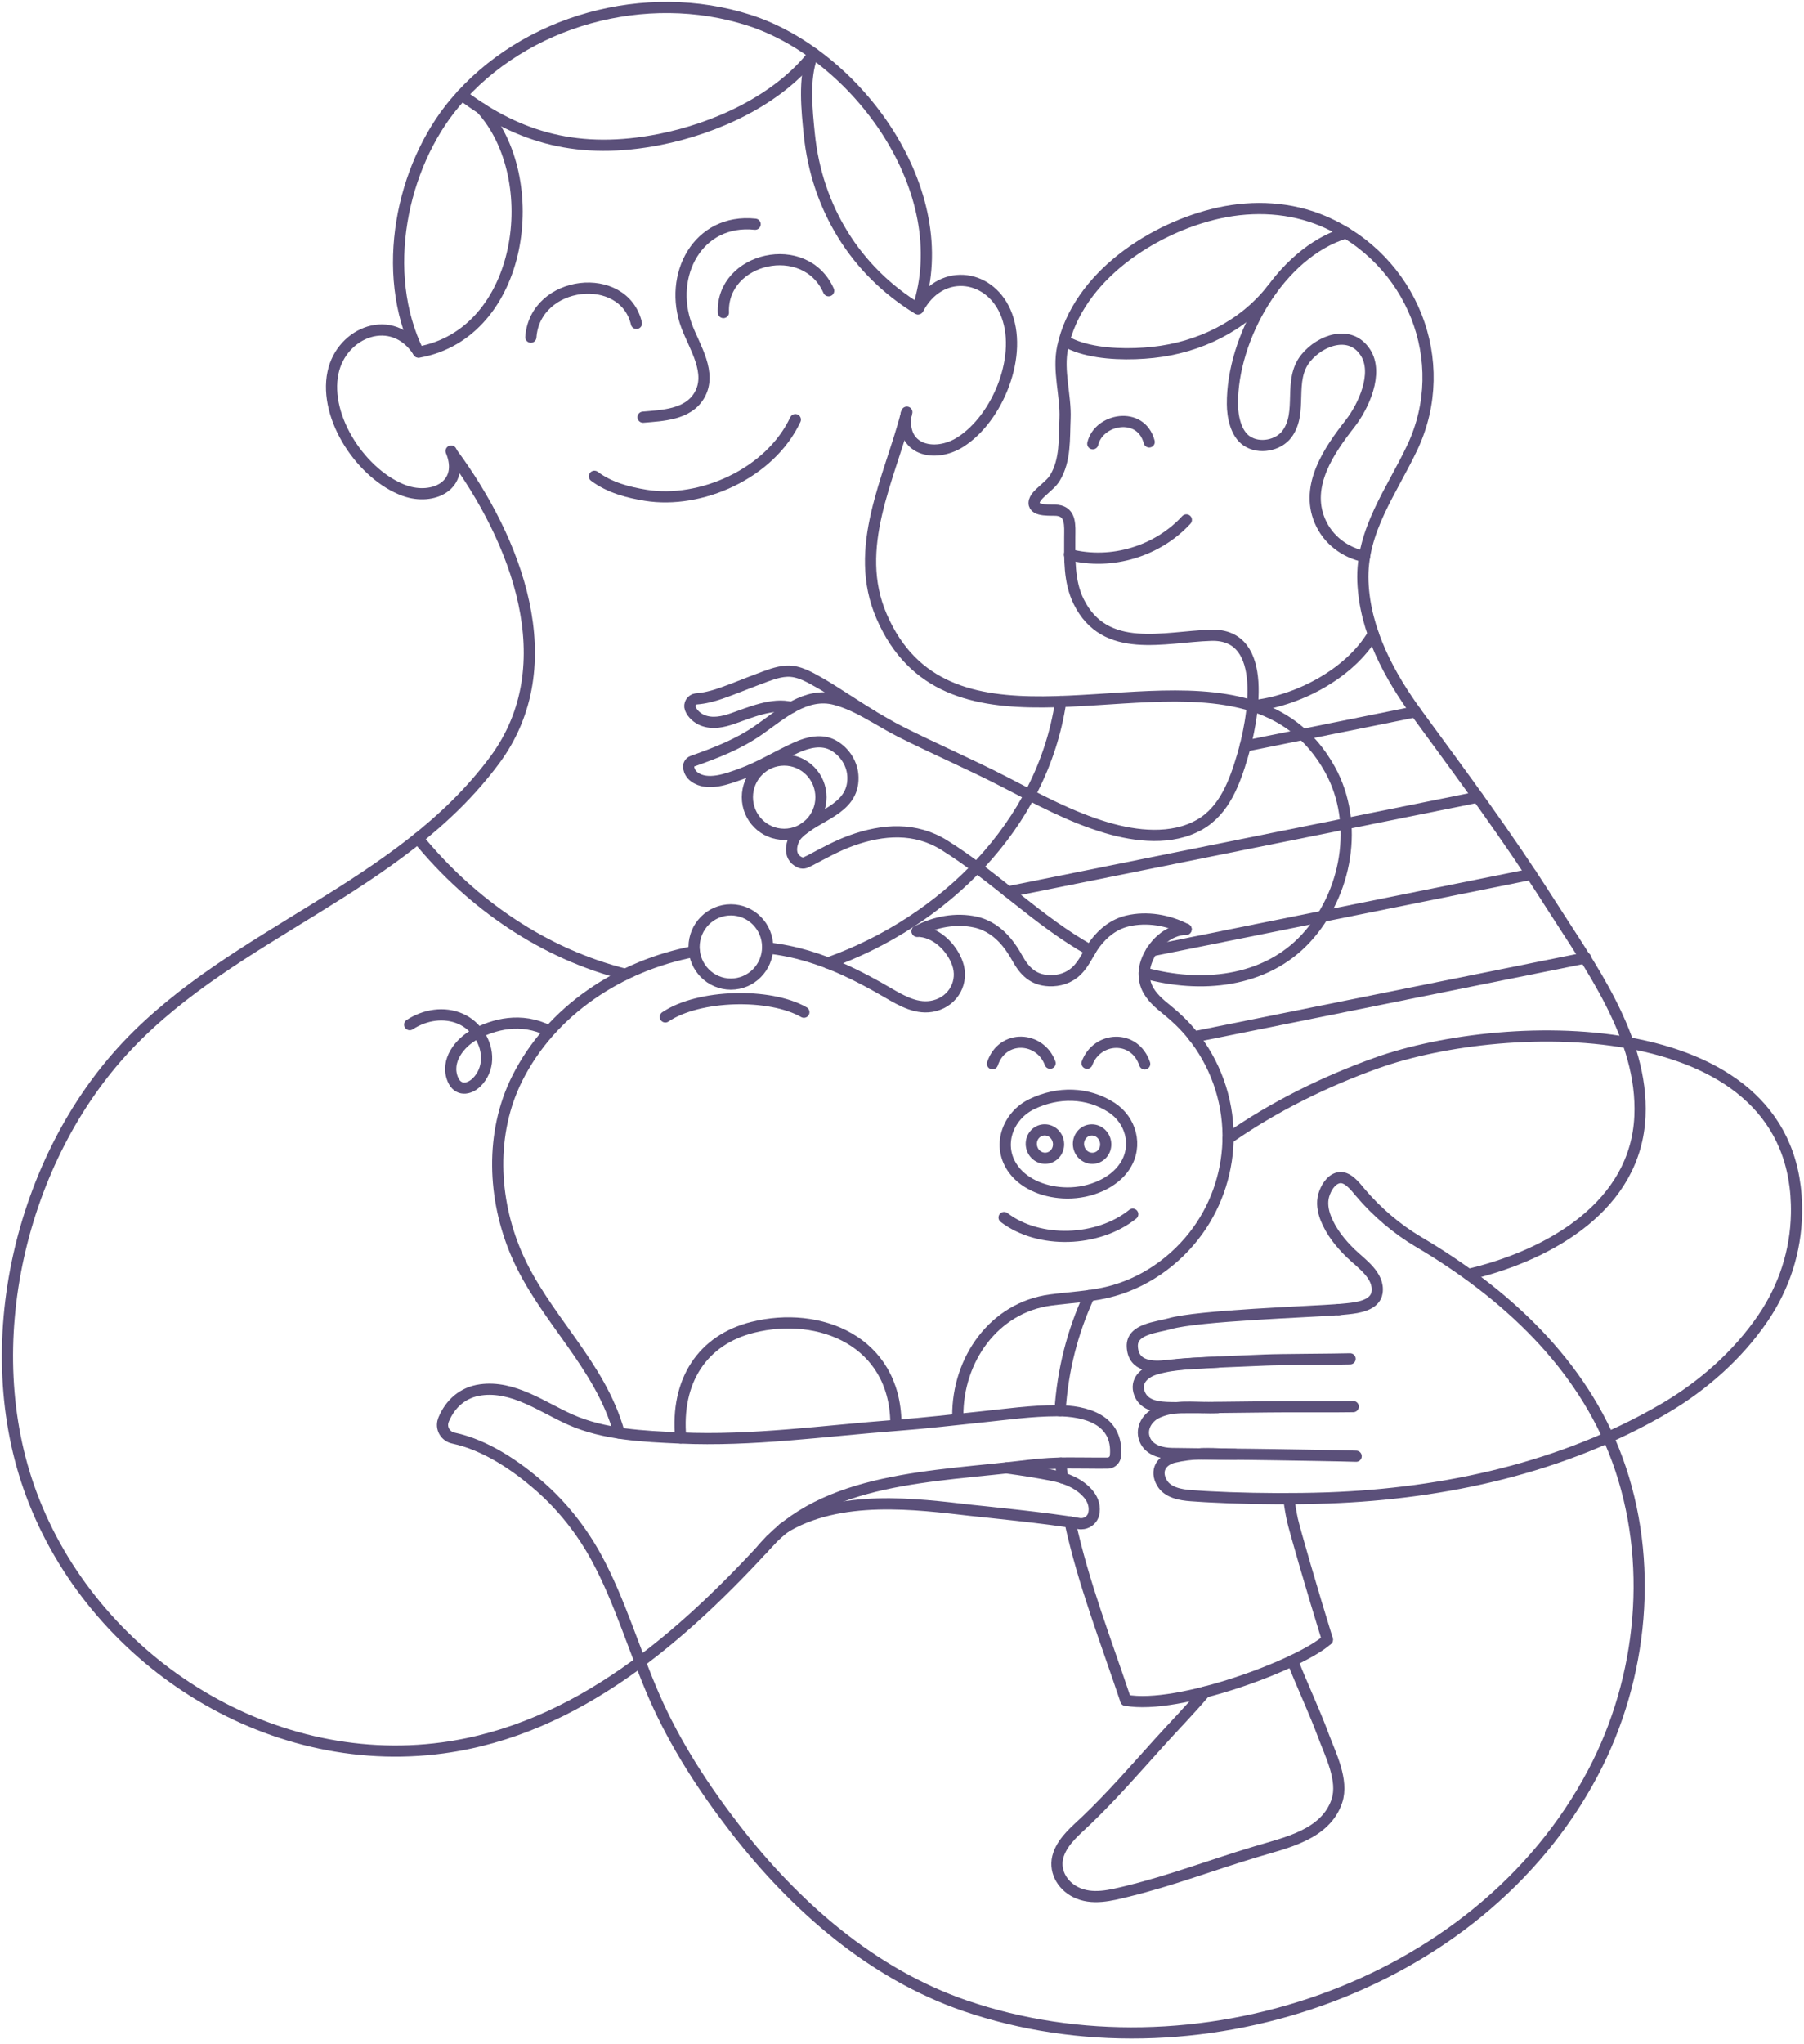 <svg width="242" height="274" viewBox="0 0 242 274" fill="none" xmlns="http://www.w3.org/2000/svg">
<path d="M103.478 206.385C91.648 219.385 77.407 231.908 59.389 234.343C35.688 237.545 12.415 222.353 4.205 200.324C-3.21 180.433 2.716 155.378 17.087 140.19C31.551 124.902 53.581 119.123 66.35 101.919C75.886 89.069 69.153 72.249 60.691 60.791" stroke="#5B507A" stroke-width="1.5" stroke-miterlimit="10" stroke-linecap="round" stroke-linejoin="round"/>
<path d="M60.519 60.47C62.419 65.085 58.073 67.151 54.263 65.778C48.627 63.747 43.393 56.061 44.671 49.965C45.818 44.486 52.657 41.79 56.12 47.167" stroke="#5B507A" stroke-width="1.5" stroke-miterlimit="10" stroke-linecap="round" stroke-linejoin="round"/>
<path d="M121.574 55.44C120.691 60.355 125.369 61.443 128.805 59.284C133.885 56.09 137.38 47.46 134.848 41.774C132.541 36.598 126.035 35.942 123.164 41.411" stroke="#5B507A" stroke-width="1.5" stroke-miterlimit="10" stroke-linecap="round" stroke-linejoin="round"/>
<path d="M56.117 47.194C50.897 36.545 53.852 22.331 60.985 13.835C70.392 2.629 86.675 -1.714 100.469 2.701C114.938 7.331 128.332 25.647 123.124 41.361" stroke="#5B507A" stroke-width="1.5" stroke-miterlimit="10" stroke-linecap="round" stroke-linejoin="round"/>
<path d="M121.649 55.258C119.349 64.176 114.26 73.442 118.279 82.673C126.732 102.105 151.292 89.783 167.488 94.482C171.926 95.765 175.739 98.335 178.418 103.181C182.4 110.388 180.665 119.861 175.196 125.789C169.658 131.793 160.997 132.525 153.486 130.44" stroke="#5B507A" stroke-width="1.5" stroke-miterlimit="10" stroke-linecap="round" stroke-linejoin="round"/>
<path d="M146.289 127.436C139.266 123.519 133.503 117.558 126.666 113.308C122.793 110.9 118.472 111.161 114.183 112.708C112.254 113.404 110.429 114.43 108.615 115.38L108.024 115.659C107.798 115.734 107.554 115.731 107.337 115.638C105.506 114.844 106.217 112.654 106.96 111.869C109.397 109.29 114.501 108.651 114.42 104.237C114.391 102.444 113.341 100.806 111.802 99.937C110.265 99.07 108.407 99.517 106.892 100.192C104.383 101.31 102.056 102.788 99.464 103.739C97.627 104.408 94.871 105.484 93.103 104.129C92.699 103.82 92.476 103.406 92.387 102.959C92.309 102.573 92.526 102.183 92.895 102.051C96.031 100.932 98.991 99.82 101.797 97.862C104.79 95.774 108.11 92.725 112.054 93.777C115.235 94.629 117.91 96.656 120.82 98.119C125.418 100.431 130.153 102.462 134.73 104.825C139.183 107.122 143.623 109.551 148.45 110.975C152.395 112.142 157.183 112.687 160.919 110.564C164.266 108.663 165.645 104.846 166.685 101.322C168.038 96.737 170.407 84.925 162.462 85.171C156.152 85.365 148.227 87.822 144.693 80.642C143.38 77.977 143.495 74.876 143.504 72.006C143.51 70.504 143.709 68.662 141.855 68.422C141.132 68.329 138.701 68.641 138.719 67.43C138.725 66.749 139.513 66.116 139.961 65.706C140.514 65.19 141.133 64.713 141.528 64.056C142.96 61.672 142.752 58.82 142.871 56.145C143.008 53.072 141.873 49.722 142.55 46.546C144.58 37.058 154.743 30.479 163.541 28.553C168.198 27.534 173.144 27.78 177.558 29.669C189.444 34.767 194.875 48.435 189.48 59.942C186.731 65.801 182.558 71.157 182.828 77.968C183.09 84.58 186.386 90.634 190.202 95.837C196.245 104.075 202.335 112.292 207.816 120.925C213.199 129.403 220.466 139.047 219.991 149.66C219.453 161.637 208.006 168.108 197.693 170.69C197.58 170.72 197.47 170.747 197.357 170.774" stroke="#5B507A" stroke-width="1.5" stroke-miterlimit="10" stroke-linecap="round" stroke-linejoin="round"/>
<path d="M172.898 200.927C173.011 201.859 173.166 202.789 173.362 203.718C173.647 205.044 176.147 213.65 178.064 219.828" stroke="#5B507A" stroke-width="1.5" stroke-miterlimit="10" stroke-linecap="round" stroke-linejoin="round"/>
<path d="M151.023 227.949C158.112 229.277 174.487 223.097 178.063 219.831" stroke="#5B507A" stroke-width="1.5" stroke-miterlimit="10" stroke-linecap="round" stroke-linejoin="round"/>
<path d="M161.658 226.847C159.66 229.21 157.473 231.432 155.41 233.726C152.262 237.223 149.15 240.795 145.753 244.048C144.38 245.362 142.659 246.723 142.002 248.621C141.291 250.682 142.4 252.724 144.276 253.671C146.493 254.793 149.022 254.112 151.293 253.554C157.146 252.118 162.362 250.109 168.417 248.28C172.406 247.074 177.827 246.01 179.34 241.451C180.261 238.674 178.469 235.232 177.524 232.677C176.267 229.279 174.691 226.014 173.383 222.637" stroke="#5B507A" stroke-width="1.5" stroke-miterlimit="10" stroke-linecap="round" stroke-linejoin="round"/>
<path d="M106.176 94.854C103.682 94.161 100.498 95.577 98.272 96.344C96.982 96.788 95.591 97.097 94.271 96.584C93.576 96.314 92.865 95.709 92.595 94.989C92.381 94.416 92.764 93.793 93.365 93.703C93.383 93.7 93.403 93.697 93.421 93.697C94.524 93.616 95.603 93.334 96.646 92.977C98.379 92.38 100.067 91.663 101.788 91.028C102.989 90.584 104.208 90.065 105.501 89.99C107.183 89.888 108.699 90.848 110.111 91.636C111.514 92.422 115.642 95.163 117.024 95.979" stroke="#5B507A" stroke-width="1.5" stroke-miterlimit="10" stroke-linecap="round" stroke-linejoin="round"/>
<path d="M105.031 204.939C112.536 200.237 123.02 201.667 130.228 202.492C131.119 202.594 140.812 203.544 144.715 204.261C144.92 204.3 145.128 204.3 145.336 204.264C146.004 204.144 146.566 203.649 146.718 202.984C146.914 202.126 146.709 201.199 146.07 200.402C144.884 198.92 142.997 198.171 141.213 197.814C139.317 197.433 137.174 197.088 135.019 196.803" stroke="#5B507A" stroke-width="1.5" stroke-miterlimit="10" stroke-linecap="round" stroke-linejoin="round"/>
<path d="M140.868 142.544C139.536 138.943 134.48 138.631 133.137 142.619" stroke="#5B507A" stroke-width="1.5" stroke-miterlimit="10" stroke-linecap="round" stroke-linejoin="round"/>
<path d="M145.824 142.546C147.162 138.948 152.218 138.645 153.555 142.636" stroke="#5B507A" stroke-width="1.5" stroke-miterlimit="10" stroke-linecap="round" stroke-linejoin="round"/>
<path d="M89.25 136.339C93.741 133.301 103.291 133.095 107.839 135.704" stroke="#5B507A" stroke-width="1.5" stroke-miterlimit="10" stroke-linecap="round" stroke-linejoin="round"/>
<path d="M143.156 159.942C140.335 159.921 137.529 158.866 135.998 156.832C133.624 153.681 135.169 149.596 138.403 148.037C141.955 146.325 145.92 146.418 149.118 148.493C151.683 150.157 152.694 153.579 150.907 156.335C149.427 158.623 146.25 159.963 143.156 159.942Z" stroke="#5B507A" stroke-width="1.5" stroke-miterlimit="10" stroke-linecap="round" stroke-linejoin="round"/>
<path d="M141.436 152.032C142.167 152.77 142.196 153.975 141.498 154.722C140.802 155.471 139.643 155.48 138.912 154.743C138.181 154.005 138.151 152.8 138.847 152.05C139.545 151.303 140.704 151.294 141.436 152.032Z" stroke="#5B507A" stroke-width="1.5" stroke-miterlimit="10" stroke-linecap="round" stroke-linejoin="round"/>
<path d="M147.761 152.038C148.492 152.776 148.522 153.981 147.826 154.728C147.131 155.475 145.971 155.487 145.24 154.749C144.509 154.011 144.479 152.806 145.175 152.059C145.87 151.309 147.029 151.3 147.761 152.038Z" stroke="#5B507A" stroke-width="1.5" stroke-miterlimit="10" stroke-linecap="round" stroke-linejoin="round"/>
<path d="M134.695 163.232C139.377 166.813 147.298 166.54 151.955 162.788" stroke="#5B507A" stroke-width="1.5" stroke-miterlimit="10" stroke-linecap="round" stroke-linejoin="round"/>
<path d="M123.031 124.85C125.385 123.585 128.251 123.045 130.875 123.63C132.552 124.002 133.954 125.009 135.039 126.326C135.589 126.994 136.059 127.729 136.481 128.488C137.453 130.233 138.615 131.391 140.714 131.484C142.09 131.544 143.415 131.139 144.435 130.146C145.52 129.091 146.022 127.669 146.917 126.485C148.01 125.033 149.464 123.897 151.247 123.474C153.863 122.856 156.737 123.357 159.109 124.592" stroke="#5B507A" stroke-width="1.5" stroke-miterlimit="10" stroke-linecap="round" stroke-linejoin="round"/>
<path d="M123.028 124.848C125.486 124.857 127.623 126.926 128.431 129.148C129.314 131.577 127.959 134.174 125.376 134.837C123.078 135.428 120.965 134.186 119.048 133.071C117.187 131.988 115.297 130.962 113.338 130.069C110.048 128.566 106.57 127.472 102.977 127.097" stroke="#5B507A" stroke-width="1.5" stroke-miterlimit="10" stroke-linecap="round" stroke-linejoin="round"/>
<path d="M93.138 127.565C83.213 129.439 73.936 135.446 69.356 144.64C65.739 151.906 66.104 160.68 69.246 168.048C72.908 176.643 80.517 182.847 83.067 192.135" stroke="#5B507A" stroke-width="1.5" stroke-miterlimit="10" stroke-linecap="round" stroke-linejoin="round"/>
<path d="M54.961 137.374C56.982 136.055 59.556 135.608 61.806 136.604C63.872 137.518 65.355 139.743 65.272 142.04C65.23 143.198 64.764 144.295 63.937 145.105C62.9 146.125 61.396 146.284 60.745 144.712C59.714 142.22 61.675 139.782 63.726 138.676C66.214 137.332 69.894 136.325 73.621 138.205" stroke="#5B507A" stroke-width="1.5" stroke-miterlimit="10" stroke-linecap="round" stroke-linejoin="round"/>
<path d="M120.181 190.714C120.017 179.816 109.959 175.705 100.968 177.954C94.28 179.624 90.603 185.082 91.314 192.789" stroke="#5B507A" stroke-width="1.5" stroke-miterlimit="10" stroke-linecap="round" stroke-linejoin="round"/>
<path d="M128.485 189.843C128.437 182.334 133.3 175.299 140.948 174.289C143.456 173.956 145.998 173.851 148.468 173.278C153.351 172.144 157.738 169.083 160.675 165.007C163.341 161.307 164.774 156.791 164.744 152.217C164.711 147.284 162.975 142.447 159.857 138.645C158.886 137.457 157.783 136.393 156.591 135.43C155.518 134.564 154.391 133.643 153.833 132.338C153.372 131.271 153.39 130.047 153.77 128.959C154.549 126.725 156.656 124.629 159.114 124.59" stroke="#5B507A" stroke-width="1.5" stroke-miterlimit="10" stroke-linecap="round" stroke-linejoin="round"/>
<path d="M164.366 194.941C163.168 194.917 162.128 194.878 161.117 194.914C162.11 194.926 163.204 194.935 164.366 194.941Z" stroke="#5B507A" stroke-width="1.5" stroke-miterlimit="10" stroke-linecap="round" stroke-linejoin="round"/>
<path d="M163.39 182.613C160.575 182.835 157.701 182.745 154.973 183.573C153.498 184.019 152.238 185.15 152.856 186.811C153.501 188.542 155.487 188.698 157.068 188.719C157.282 188.722 157.547 188.725 157.874 188.731C157.882 188.728 157.882 188.728 157.891 188.728C158.771 188.734 160.04 188.728 161.541 188.713C161.577 188.716 161.601 188.719 161.636 188.713C164.115 188.695 167.207 188.656 170.253 188.617C172.524 188.578 179.595 188.632 181.53 188.584" stroke="#5B507A" stroke-width="1.5" stroke-miterlimit="10" stroke-linecap="round" stroke-linejoin="round"/>
<path d="M181.923 195.235C180.241 195.178 173.155 195.058 170.768 195.025C168.741 194.992 166.604 194.971 164.621 194.956C164.535 194.947 164.449 194.944 164.363 194.944C163.2 194.938 162.107 194.929 161.117 194.917C161.081 194.914 161.048 194.914 161.016 194.92C159.229 194.902 157.838 194.887 157.152 194.869C155.865 194.836 154.334 194.47 153.677 193.229C152.887 191.73 153.787 190.08 155.208 189.42C156.079 189.016 156.971 188.812 157.877 188.734C157.886 188.731 157.886 188.731 157.892 188.731C159.072 188.611 160.291 188.683 161.542 188.716C161.578 188.719 161.601 188.722 161.634 188.716C162.184 188.734 162.758 188.746 163.325 188.725" stroke="#5B507A" stroke-width="1.5" stroke-miterlimit="10" stroke-linecap="round" stroke-linejoin="round"/>
<path d="M181.108 182.182C178.748 182.248 171.707 182.257 169.736 182.347C167.73 182.431 165.971 182.506 164.532 182.563C164.16 182.581 163.777 182.593 163.391 182.614C161.173 182.704 158.706 182.833 156.611 183.076C154.61 183.319 152.021 183.262 151.894 180.548C151.775 178.158 155.187 177.969 156.899 177.474C160.718 176.364 175.666 175.888 179.619 175.573" stroke="#5B507A" stroke-width="1.5" stroke-miterlimit="10" stroke-linecap="round" stroke-linejoin="round"/>
<path d="M165.719 194.98C165.339 194.974 164.976 194.971 164.619 194.953C164.581 194.941 164.539 194.95 164.489 194.95C164.45 194.944 164.405 194.938 164.367 194.932C164.067 194.938 163.772 194.935 163.499 194.926C162.937 194.905 162.399 194.899 161.882 194.902C161.629 194.896 161.368 194.899 161.112 194.911C161.085 194.917 161.047 194.911 161.011 194.92C159.846 194.953 158.725 195.082 157.462 195.373C155.806 195.781 154.912 197.142 155.869 198.81C156.627 200.126 158.383 200.429 159.757 200.528C160.363 200.57 160.966 200.609 161.573 200.648C161.817 200.663 162.06 200.675 162.304 200.687C163.166 200.735 164.028 200.771 164.89 200.804C169.2 200.957 173.518 200.978 177.828 200.84C177.956 200.837 178.081 200.831 178.206 200.828C193.816 200.258 209.736 196.777 223.34 188.791C228.482 185.771 233.137 181.66 236.517 176.697C239.34 172.546 240.904 167.751 240.996 162.722C241.498 135.484 202.267 136.207 184.65 142.517C177.721 144.997 170.876 148.361 164.729 152.667" stroke="#5B507A" stroke-width="1.5" stroke-miterlimit="10" stroke-linecap="round" stroke-linejoin="round"/>
<path d="M142.524 198.153C142.438 197.491 142.366 196.822 142.309 196.153" stroke="#5B507A" stroke-width="1.5" stroke-miterlimit="10" stroke-linecap="round" stroke-linejoin="round"/>
<path d="M143.547 204.068V204.071C145.312 212.219 148.386 220.087 151.016 227.959" stroke="#5B507A" stroke-width="1.5" stroke-miterlimit="10" stroke-linecap="round" stroke-linejoin="round"/>
<path d="M142.203 189.133C142.545 183.768 143.856 178.55 146.109 173.701" stroke="#5B507A" stroke-width="1.5" stroke-miterlimit="10" stroke-linecap="round" stroke-linejoin="round"/>
<path d="M102.256 207.711C110.546 197.926 125.458 198.013 137.909 196.472C141.966 195.971 144.626 196.199 148.568 196.163C148.936 196.163 149.284 195.965 149.48 195.647C149.572 195.5 149.623 195.335 149.638 195.164C150.045 190.339 145.664 189.131 141.737 189.134C138.367 189.14 135.014 189.619 131.664 189.967C127.839 190.366 124.025 190.813 120.188 191.101C110.558 191.832 100.907 193.227 91.247 192.792C86.325 192.57 81.034 192.354 76.466 190.312C72.694 188.621 68.841 185.745 64.496 186.336C62.047 186.669 60.388 188.222 59.508 190.327C59.467 190.429 59.431 190.54 59.407 190.648C59.184 191.641 59.83 192.597 60.816 192.804C65.108 193.713 69.243 196.493 72.498 199.368C75.526 202.046 78.056 205.261 79.997 208.818C83.141 214.578 85.085 221.335 87.775 227.482C90.578 233.885 94.415 239.777 98.683 245.277C106.676 255.575 117.005 264.64 129.435 268.907C159.848 279.346 198.265 266.916 213.712 237.642C220.411 224.942 221.921 209.27 216.96 195.698C212.243 182.794 201.799 173.282 190.269 166.49C187.401 164.801 184.646 162.447 182.485 159.883C181.816 159.089 180.731 157.625 179.533 157.913C178.511 158.159 177.857 159.299 177.58 160.243C177.283 161.257 177.464 162.333 177.839 163.302C178.546 165.131 179.83 166.721 181.224 168.067C182.618 169.414 185.059 171.009 184.729 173.279C184.482 174.988 182.211 175.321 180.787 175.465C180.368 175.507 179.955 175.546 179.545 175.585" stroke="#5B507A" stroke-width="1.5" stroke-miterlimit="10" stroke-linecap="round" stroke-linejoin="round"/>
<path d="M110.129 106.882C110.126 109.632 107.915 111.86 105.189 111.857C102.463 111.854 100.255 109.623 100.258 106.873C100.261 104.123 102.472 101.895 105.198 101.898C107.923 101.901 110.129 104.132 110.129 106.882Z" stroke="#5B507A" stroke-width="1.5" stroke-miterlimit="10" stroke-linecap="round" stroke-linejoin="round"/>
<path d="M102.976 126.968C102.974 129.718 100.762 131.946 98.037 131.943C95.311 131.94 93.103 129.709 93.106 126.959C93.108 124.209 95.32 121.981 98.046 121.984C100.771 121.987 102.979 124.218 102.976 126.968Z" stroke="#5B507A" stroke-width="1.5" stroke-miterlimit="10" stroke-linecap="round" stroke-linejoin="round"/>
<path d="M180.561 31.217C171.596 33.931 165.251 45.371 165.325 54.199C165.337 55.801 165.75 58.122 167.266 59.132C168.933 60.242 171.481 59.732 172.628 58.209C174.848 55.255 172.705 51.006 175.178 47.989C177.134 45.602 181.117 44.132 183.153 47.242C184.978 50.031 182.897 54.502 181.108 56.79C178.308 60.371 175.056 65.073 177.042 69.805C178.139 72.423 180.466 74.084 183.046 74.624" stroke="#5B507A" stroke-width="1.5" stroke-miterlimit="10" stroke-linecap="round" stroke-linejoin="round"/>
<path d="M170.588 38.855C166.709 43.761 160.812 46.589 154.689 47.245C151.666 47.569 147.883 47.533 144.955 46.622C144.253 46.403 143.507 46.094 142.785 45.698" stroke="#5B507A" stroke-width="1.5" stroke-miterlimit="10" stroke-linecap="round" stroke-linejoin="round"/>
<path d="M159.145 69.705C155.349 73.838 149.19 75.823 143.469 74.353" stroke="#5B507A" stroke-width="1.5" stroke-miterlimit="10" stroke-linecap="round" stroke-linejoin="round"/>
<path d="M146.594 59.495C147.355 56.142 153.041 55.03 154.161 59.252" stroke="#5B507A" stroke-width="1.5" stroke-miterlimit="10" stroke-linecap="round" stroke-linejoin="round"/>
<path d="M83.89 130.627C73.026 127.904 63.331 121.294 56.055 112.403" stroke="#5B507A" stroke-width="1.5" stroke-miterlimit="10" stroke-linecap="round" stroke-linejoin="round"/>
<path d="M111.062 129.11C126.569 123.577 139.837 110.643 142.292 94.051" stroke="#5B507A" stroke-width="1.5" stroke-miterlimit="10" stroke-linecap="round" stroke-linejoin="round"/>
<path d="M61.957 12.729C69.632 18.522 77.743 20.813 88.473 18.702C95.838 17.254 104.39 13.466 109.19 7.208" stroke="#5B507A" stroke-width="1.5" stroke-miterlimit="10" stroke-linecap="round" stroke-linejoin="round"/>
<path d="M56.164 47.217C70.285 44.68 73.076 23.887 64.567 14.554" stroke="#5B507A" stroke-width="1.5" stroke-miterlimit="10" stroke-linecap="round" stroke-linejoin="round"/>
<path d="M123.115 41.397C114.745 36.287 109.552 27.825 108.56 17.956C108.248 14.861 107.784 10.549 108.943 7.529" stroke="#5B507A" stroke-width="1.5" stroke-miterlimit="10" stroke-linecap="round" stroke-linejoin="round"/>
<path d="M86.262 55.932C88.845 55.707 92.248 55.614 93.785 53.05C95.598 50.027 93.166 46.543 92.114 43.721C89.579 36.919 93.612 29.249 101.299 30.061" stroke="#5B507A" stroke-width="1.5" stroke-miterlimit="10" stroke-linecap="round" stroke-linejoin="round"/>
<path d="M71.211 45.21C71.77 37.488 83.677 36.169 85.374 43.36" stroke="#5B507A" stroke-width="1.5" stroke-miterlimit="10" stroke-linecap="round" stroke-linejoin="round"/>
<path d="M111.157 38.983C108.027 31.894 96.738 34.509 97.041 41.907" stroke="#5B507A" stroke-width="1.5" stroke-miterlimit="10" stroke-linecap="round" stroke-linejoin="round"/>
<path d="M79.738 63.858C81.798 65.402 84.337 66.032 86.61 66.401C93.964 67.594 103.264 63.546 106.691 56.259" stroke="#5B507A" stroke-width="1.5" stroke-miterlimit="10" stroke-linecap="round" stroke-linejoin="round"/>
<path d="M168.008 94.628C173.801 94.052 180.985 90.483 184.216 85.008" stroke="#5B507A" stroke-width="1.5" stroke-miterlimit="10" stroke-linecap="round" stroke-linejoin="round"/>
<path d="M135.23 119.564L198.24 106.87" stroke="#5B507A" stroke-width="1.5" stroke-miterlimit="10" stroke-linecap="round" stroke-linejoin="round"/>
<path d="M167.039 100.028L189.896 95.422" stroke="#5B507A" stroke-width="1.5" stroke-miterlimit="10" stroke-linecap="round" stroke-linejoin="round"/>
<path d="M154.492 127.471L205.402 117.213" stroke="#5B507A" stroke-width="1.5" stroke-miterlimit="10" stroke-linecap="round" stroke-linejoin="round"/>
<path d="M160.148 139.017L212.711 128.425" stroke="#5B507A" stroke-width="1.5" stroke-miterlimit="10" stroke-linecap="round" stroke-linejoin="round"/>
</svg>
